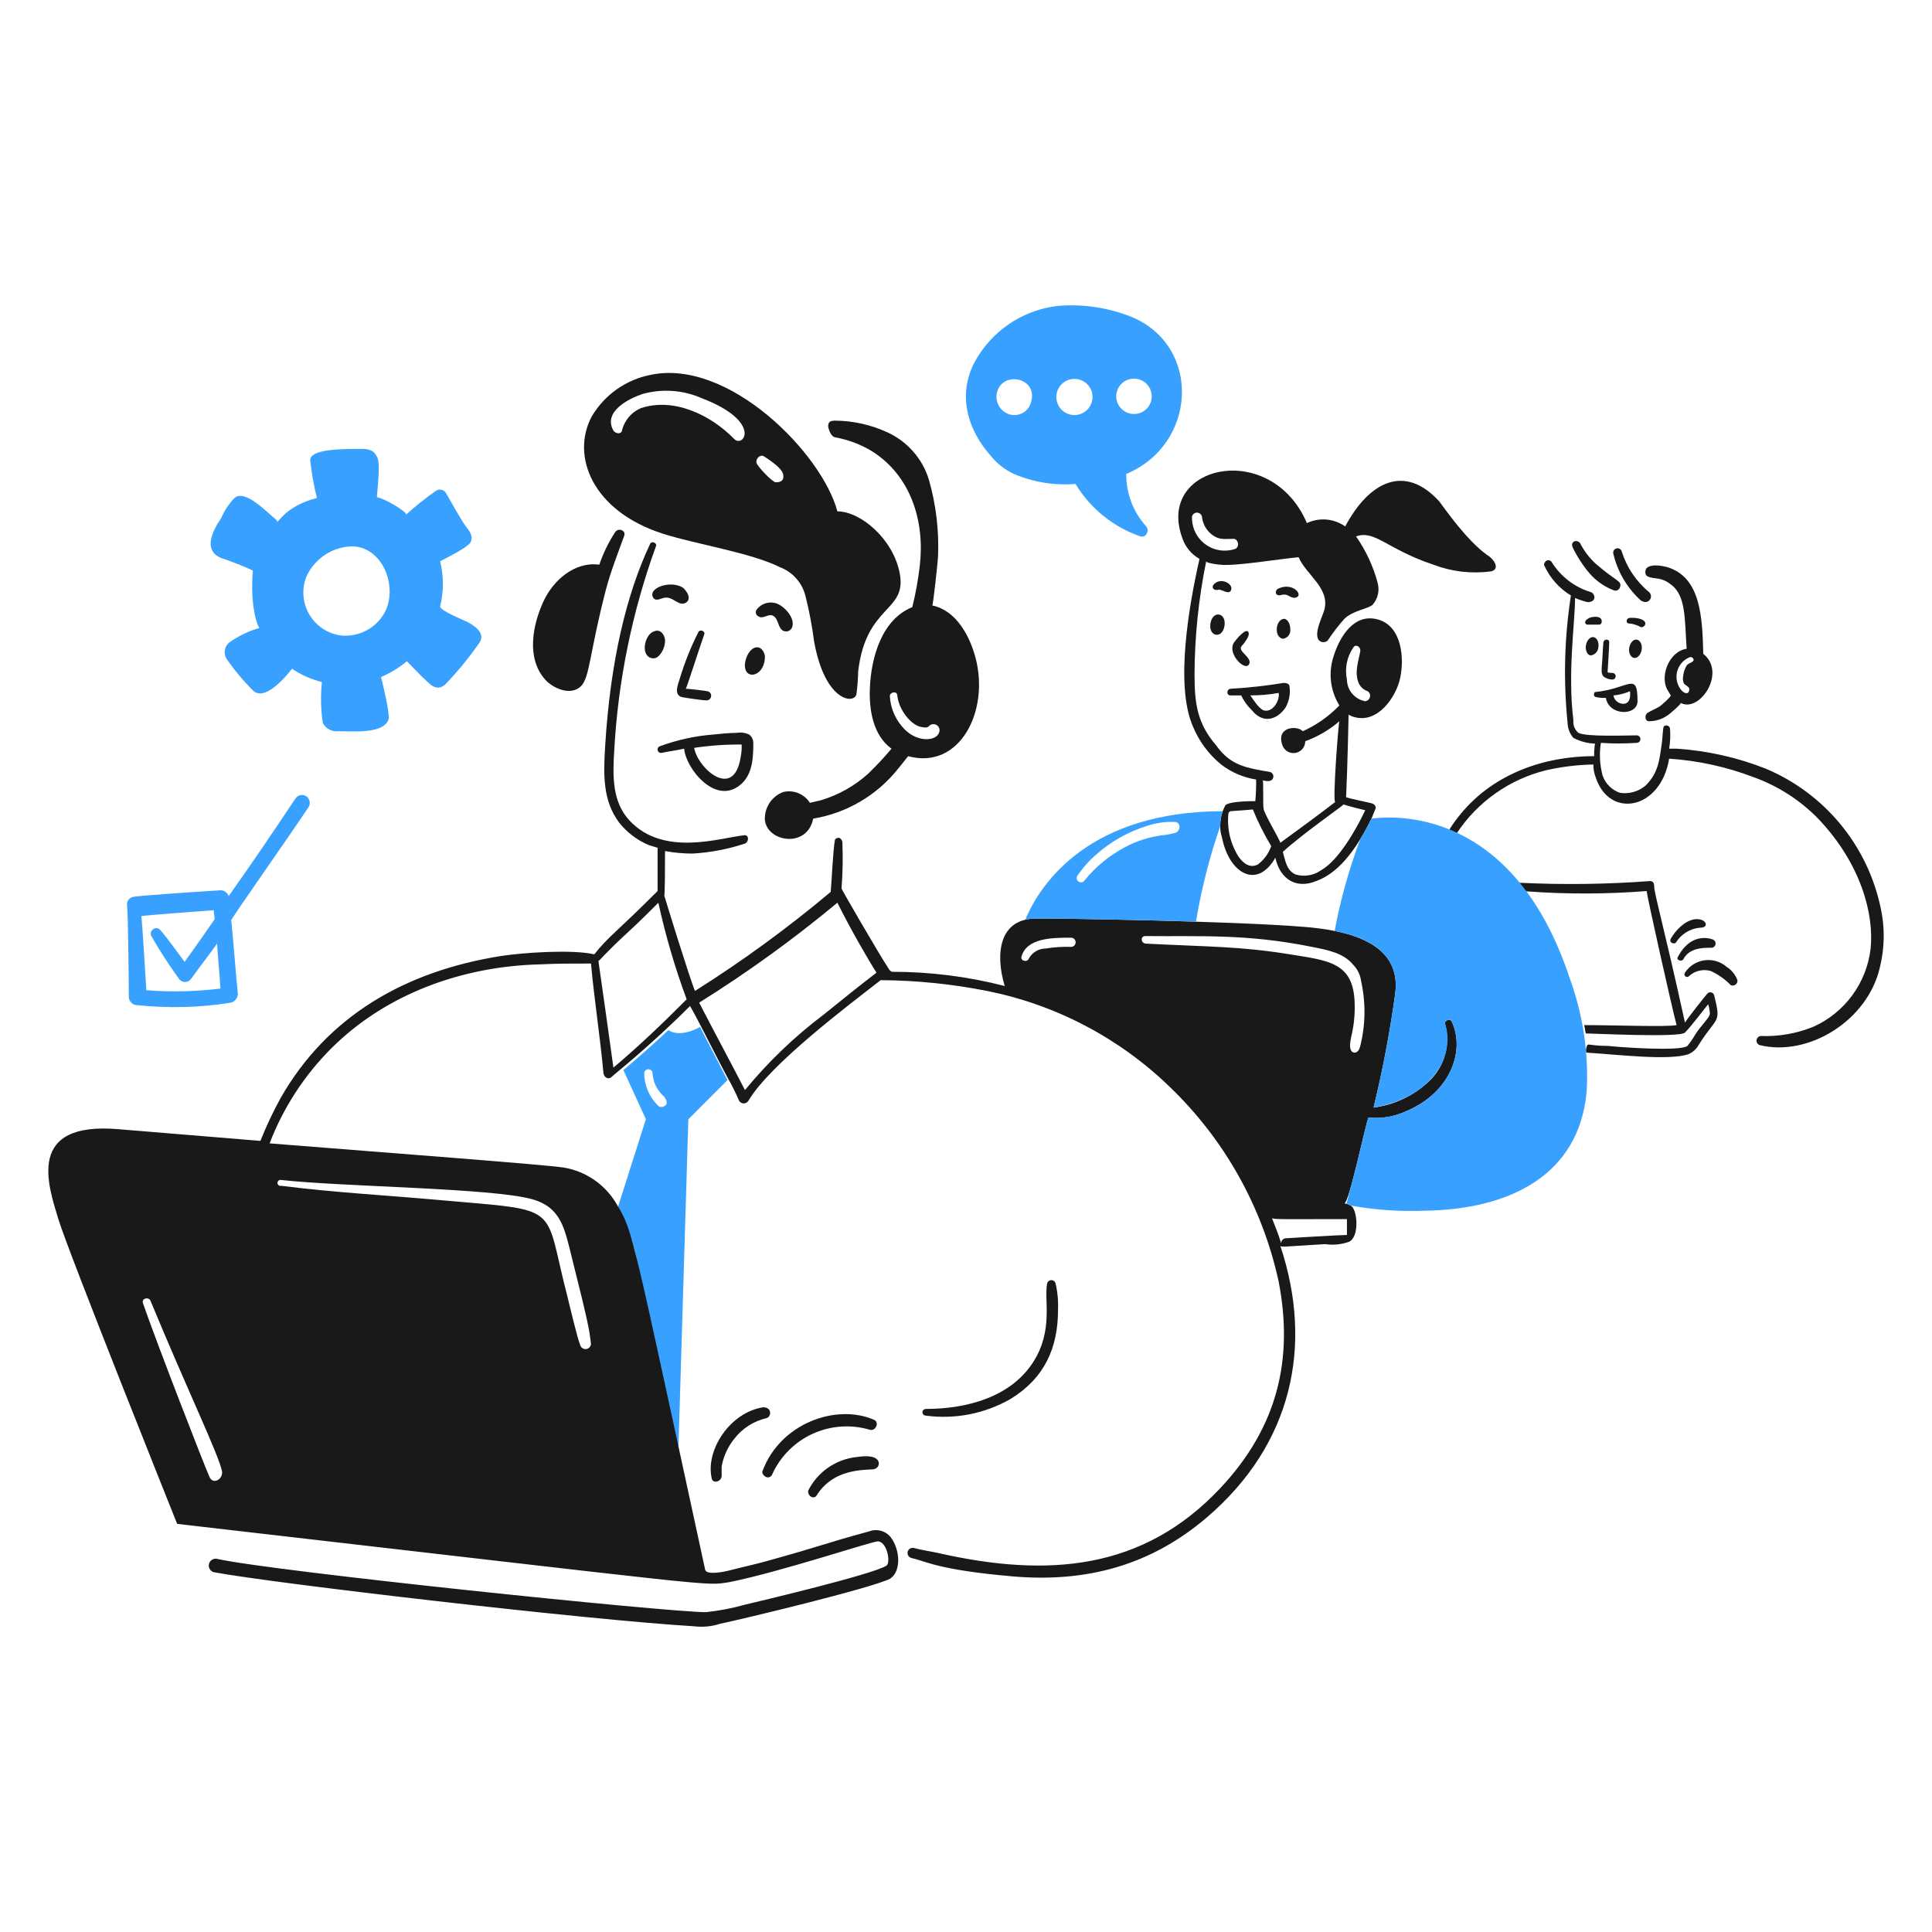 <svg width="400" height="400" viewBox="0 0 400 400" fill="none" xmlns="http://www.w3.org/2000/svg">
<path d="M134.756 136.218C135.794 136.55 136.48 135.872 136.998 135.018C137.484 134.246 137.724 133.344 137.686 132.432C137.514 131.232 136.652 130.192 135.446 130.71C133.55 131.218 132.524 135.502 134.756 136.218Z" fill="#191919"/>
<path d="M158.372 135.872C158.2 134.672 157.344 133.646 156.132 134.148C154.416 134.86 153.202 139.148 155.442 139.664C156.692 139.874 158.372 138.58 158.372 135.872Z" fill="#191919"/>
<path d="M141.48 121.738C138.952 119.968 133.902 121.75 135.28 123.806C135.796 124.496 136.658 123.978 137.348 123.806C138.728 123.46 139.416 124.322 140.624 124.84C141.83 125.446 143.872 124.13 141.48 121.738Z" fill="#191919"/>
<path d="M159.924 127.426C161.124 127.942 160.958 129.494 161.82 130.356C161.992 130.523 162.206 130.642 162.439 130.698C162.672 130.754 162.916 130.747 163.146 130.676C163.375 130.606 163.581 130.475 163.743 130.297C163.904 130.119 164.014 129.901 164.062 129.666C164.578 127.77 162.156 125.226 160.442 124.84C159.743 124.674 159.011 124.716 158.335 124.961C157.66 125.206 157.071 125.644 156.642 126.22C156.567 126.331 156.516 126.457 156.493 126.589C156.47 126.721 156.475 126.856 156.507 126.986C156.54 127.116 156.6 127.238 156.682 127.343C156.765 127.449 156.869 127.535 156.988 127.598C158 128.262 158.892 127.082 159.924 127.426Z" fill="#191919"/>
<path d="M145.788 131.39C146.134 130.702 144.926 130.19 144.588 130.874C143.049 133.918 141.777 137.09 140.788 140.354C140.426 141.554 139.408 143.802 141.132 144.32C141.994 144.492 145.442 145.008 146.304 145.008C146.54 145.003 146.765 144.911 146.937 144.75C147.109 144.589 147.216 144.371 147.237 144.137C147.258 143.902 147.192 143.668 147.052 143.479C146.912 143.29 146.707 143.159 146.476 143.112C145.762 142.97 142.534 142.596 141.994 142.596C142.342 141.906 144.754 134.322 145.788 131.39Z" fill="#191919"/>
<path d="M137 155.87C138.554 155.54 140.102 155.352 141.654 155.008C141.92 158.988 148.254 167.13 153.548 162.248C155.79 160.178 155.962 156.904 155.962 153.972C155.986 153.609 155.92 153.246 155.77 152.915C155.619 152.584 155.389 152.296 155.1 152.076C154.294 151.699 153.391 151.579 152.514 151.732C150.962 151.732 149.24 151.92 147.688 152.076C143.917 152.368 140.203 153.18 136.654 154.49C136.478 154.542 136.329 154.66 136.238 154.819C136.147 154.979 136.121 155.167 136.166 155.345C136.211 155.524 136.322 155.677 136.478 155.775C136.633 155.873 136.82 155.907 137 155.87ZM153.548 154.146C153.59 154.954 153.532 155.764 153.376 156.558C152.044 165.886 144.432 159.078 143.722 154.834C146.974 154.35 150.259 154.12 153.546 154.146H153.548Z" fill="#191919"/>
<path d="M138.376 213.272C135.443 216.03 132.34 218.789 129.068 221.548L133.722 231.718L127.86 250.162C129.895 253.683 131.296 257.534 132 261.54C133.444 268.594 137.172 285.33 140.446 300.326L142.516 231.726L150.618 223.624C148.722 220.004 146.818 216.212 144.928 212.592C143.548 213.446 140.444 214.652 138.376 213.272ZM137.86 228.788C137.68 228.96 137.458 229.082 137.216 229.143C136.974 229.203 136.72 229.199 136.48 229.132C135.522 228.254 134.752 227.189 134.219 226.003C133.686 224.818 133.4 223.536 133.378 222.236C133.378 222.007 133.469 221.788 133.631 221.626C133.792 221.465 134.012 221.374 134.24 221.374C134.469 221.374 134.688 221.465 134.85 221.626C135.012 221.788 135.102 222.007 135.102 222.236C135.165 223.16 135.41 224.063 135.824 224.892C136.238 225.72 136.813 226.459 137.514 227.064C138.032 227.752 138.2 228.442 137.86 228.788Z" fill="#38A1FF"/>
<path d="M137.342 110.532C144.06 112.67 155.488 114.434 161.476 117.428C162.812 117.936 164 118.769 164.933 119.851C165.866 120.934 166.515 122.232 166.82 123.628C167.571 126.637 168.147 129.688 168.544 132.764C170.824 145.534 177.056 145.856 177.334 143.624C177.53 142.08 177.645 140.526 177.68 138.97C179.312 125.138 187.748 126.77 186.298 118.8C184.992 111.612 178.174 105.872 173.37 105.872C170.156 93.826 150.854 74.234 134.756 77.6C132.221 78.086 129.818 79.106 127.708 80.592C125.598 82.078 123.828 83.997 122.516 86.22C118.17 94.318 122.558 105.83 137.342 110.532ZM133.032 81.572C137.089 80.437 141.414 80.742 145.272 82.434C157.96 87.296 153.916 92.852 152 90.88C147.088 85.84 139.45 82.25 132.694 84.502C131.696 84.931 130.814 85.593 130.124 86.433C129.434 87.272 128.955 88.265 128.728 89.328C128.342 89.996 127.35 89.674 127.006 89.156C124.758 85.2 130.288 82.478 133.032 81.572ZM158.2 94.5C158.442 94.674 161.982 96.806 162.166 98.3C162.3 99.396 161.852 99.852 160.614 99.852C159.91 99.852 156.834 96.556 156.648 95.888C156.376 94.892 157.488 93.986 158.2 94.5Z" fill="#191919"/>
<path d="M172.854 90.536C175.599 91.02 178.23 92.014 180.61 93.466C188.712 98.638 191.48 108.12 190.436 117.082C190.103 119.985 189.584 122.865 188.884 125.702C182.684 128.184 180.342 135.89 180.094 142.596C179.926 147.078 180.782 152.248 184.576 155.008C183.059 156.816 181.448 158.542 179.748 160.178C176.927 162.729 173.569 164.614 169.922 165.694C169.236 165.878 168.37 166.04 167.682 166.212C167.107 165.314 166.268 164.616 165.28 164.214C164.292 163.813 163.204 163.729 162.166 163.972C160.988 164.413 159.984 165.221 159.3 166.276C158.616 167.33 158.288 168.577 158.366 169.832C158.938 174.396 167.134 175.644 168.366 169.488C175.308 168.342 181.575 164.655 185.95 159.144C186.656 158.296 187.33 157.42 188.018 156.558C198.664 159.462 204.902 147.268 201.982 136.218C200.796 131.73 198.018 126.392 193.018 125.358C193.19 125.358 194.218 115.876 194.218 115.014C194.418 109.718 193.779 104.424 192.322 99.328C191.665 97.172 190.557 95.181 189.071 93.487C187.585 91.793 185.755 90.434 183.704 89.502C180.35 87.955 176.708 87.132 173.016 87.088C171.982 87.088 171.464 87.26 171.464 88.288C171.646 89.328 172.164 90.364 172.854 90.536ZM187.334 151.042C185.488 149.202 184.383 146.748 184.23 144.146C184.23 143.286 185.696 142.946 185.782 143.974C186.018 146.824 188.56 150.164 190.782 150.526C191.782 150.688 191.982 150.696 192.506 150.18C192.731 150.011 193.007 149.922 193.289 149.929C193.571 149.935 193.843 150.035 194.061 150.214C194.279 150.392 194.431 150.639 194.493 150.914C194.555 151.189 194.523 151.477 194.402 151.732C193.8 153.418 190.048 153.758 187.334 151.042Z" fill="#191919"/>
<path d="M45.8 115.532C48.029 116.275 50.215 117.138 52.35 118.118C51.694 126.002 53.53 130.118 53.73 130.012C51.436 130.658 49.276 131.708 47.352 133.114C46.884 133.548 46.59 134.138 46.526 134.773C46.463 135.408 46.633 136.044 47.006 136.562C48.598 138.84 50.386 140.975 52.35 142.94C55.108 145.698 60.452 138.458 60.452 138.458C62.348 139.722 64.444 140.655 66.652 141.216C66.355 144.029 66.413 146.867 66.826 149.664C67.128 150.254 67.604 150.736 68.19 151.044C68.776 151.353 69.443 151.473 70.1 151.388C73.316 151.388 79.31 151.988 80.444 148.974C80.788 147.594 78.892 140.174 78.892 140.174C80.826 139.353 82.627 138.249 84.236 136.898C85.614 138.278 86.994 139.83 88.546 141.208C89.58 142.242 90.786 142.932 92.166 141.726C94.748 139.046 97.11 136.164 99.232 133.106C100.598 131.2 98.39 129.624 96.82 128.796C96.138 128.438 90.944 126.38 91.13 125.522C91.882 122.465 91.882 119.27 91.13 116.212C94.062 114.662 97.164 113.11 97.51 112.076C98.026 110.524 96.826 109.658 95.958 108.276C94.758 106.374 93.41 103.944 92.338 102.076C92.227 101.891 92.076 101.732 91.896 101.611C91.716 101.491 91.512 101.411 91.298 101.378C91.084 101.345 90.866 101.36 90.658 101.42C90.45 101.481 90.258 101.587 90.096 101.73C87.99 103.217 85.976 104.829 84.064 106.558C84.58 106.212 79.926 103.282 78.03 102.938C78.616 96.188 78.594 95.214 77.686 93.974C76.81 92.774 75.1 92.94 73.886 92.94C69.06 92.94 64.06 93.284 64.234 95.352C64.519 97.966 64.979 100.558 65.612 103.11C58.534 104.88 57.338 109.06 57.338 107.764C54.924 105.696 50.646 101.248 48.538 103.11C47.385 104.317 46.457 105.722 45.8 107.256C43.91 110.014 42.014 113.98 45.8 115.532ZM72.692 113.118C79.244 113.032 82.532 121.572 79.588 126.918C78.702 128.476 77.385 129.745 75.794 130.57C74.204 131.396 72.408 131.744 70.624 131.572C69.282 131.399 67.996 130.923 66.863 130.182C65.73 129.441 64.78 128.453 64.084 127.292C63.387 126.131 62.962 124.828 62.841 123.479C62.72 122.131 62.906 120.773 63.384 119.506C64.184 117.677 65.481 116.109 67.127 114.98C68.773 113.85 70.704 113.206 72.698 113.118H72.692Z" fill="#38A1FF"/>
<path d="M26.672 206.378C26.673 206.835 26.855 207.272 27.178 207.596C27.501 207.919 27.939 208.101 28.396 208.102C34.883 208.792 41.433 208.618 47.874 207.584C48.245 207.458 48.572 207.229 48.817 206.924C49.061 206.618 49.213 206.249 49.254 205.86C48.736 200.688 48.392 195.518 47.874 190.518C47.874 190.174 59.074 174.318 63.906 167.074C64.121 166.704 64.188 166.267 64.092 165.85C63.996 165.434 63.745 165.07 63.39 164.832C63.023 164.607 62.583 164.536 62.163 164.633C61.744 164.73 61.38 164.987 61.148 165.35C56.666 172.074 52.012 178.968 47.348 185.52C47.229 185.194 47.02 184.908 46.745 184.696C46.471 184.484 46.142 184.353 45.796 184.32C42.866 184.492 29.078 185.372 27.524 185.7C27.32 185.745 27.128 185.829 26.957 185.949C26.786 186.069 26.641 186.221 26.529 186.398C26.418 186.574 26.342 186.771 26.307 186.976C26.272 187.182 26.277 187.392 26.324 187.596C26.482 188.282 26.672 203.274 26.672 206.378ZM44.254 188.45C44.254 189.14 44.428 189.65 44.428 190.346C43.738 191.38 39.6 197.242 38.228 199.146C37.538 198.284 34.262 193.63 33.056 192.422C32.865 192.255 32.62 192.164 32.366 192.164C32.113 192.164 31.867 192.255 31.676 192.422C31.462 192.572 31.309 192.794 31.246 193.047C31.183 193.301 31.213 193.569 31.332 193.802C33.066 196.836 34.965 199.774 37.02 202.602C37.158 202.819 37.349 202.999 37.575 203.123C37.801 203.247 38.055 203.312 38.313 203.312C38.571 203.312 38.825 203.247 39.051 203.123C39.277 202.999 39.468 202.819 39.606 202.602C41.33 200.188 43.226 197.774 44.95 195.36C45.122 198.464 45.468 201.56 45.64 204.67C40.551 205.302 35.411 205.417 30.298 205.014C30.126 202.428 29.436 190.706 29.264 189.672C30.292 189.484 41.842 188.622 44.254 188.45Z" fill="#38A1FF"/>
<path d="M158.718 305.842C158.842 305.876 158.971 305.885 159.099 305.868C159.226 305.852 159.349 305.811 159.461 305.747C159.572 305.683 159.67 305.598 159.748 305.496C159.827 305.394 159.884 305.278 159.918 305.154C161.621 301.461 164.596 298.505 168.3 296.827C172.004 295.149 176.189 294.861 180.088 296.016C181.288 296.37 182.154 294.47 180.948 293.948C173.028 290.524 161.44 294.764 157.85 304.636C157.684 304.98 158.2 305.67 158.718 305.842Z" fill="#191919"/>
<path d="M158.028 291.362C151.152 292.394 146.052 300.216 147.34 306.016C147.512 307.216 149.236 306.878 149.408 305.67V303.6C149.789 301.52 150.679 299.566 152 297.914C153.669 295.736 156.048 294.211 158.724 293.604C159.766 293.254 159.812 291.362 158.028 291.362Z" fill="#191919"/>
<path d="M254.736 143.974H256.976C257.522 145.14 258.282 146.193 259.218 147.078C261.288 149.664 264.148 149.312 266.112 146.56C266.906 145.209 267.21 143.626 266.974 142.078C266.974 141.562 266.284 141.388 265.774 141.388C262.178 141.981 258.553 142.381 254.914 142.588C253.874 142.6 253.874 143.974 254.736 143.974ZM261.63 147.078C260.63 146.678 259.47 144.878 258.872 143.974C260.838 143.98 262.8 143.808 264.734 143.458C265.034 144.962 263.518 147.616 261.63 147.078Z" fill="#191919"/>
<path d="M255.424 133.114C254.024 135.556 258.208 139.438 258.7 137.252C258.9 136.394 257.5 135.356 257.148 134.838C256.632 134.148 256.976 133.804 257.494 133.286C257.838 132.77 258.694 131.736 258.528 131.046C258.164 129.6 255.816 132.528 255.424 133.114Z" fill="#191919"/>
<path d="M254.736 122.426C255.708 121.128 253.136 119.57 251.632 120.702C250.598 121.392 251.116 122.426 252.322 122.082C253.114 122.082 254.17 123 254.736 122.426Z" fill="#191919"/>
<path d="M268.526 123.634C269.762 123.014 267.488 120.446 264.562 121.91C264.389 122.012 264.259 122.172 264.195 122.362C264.131 122.553 264.139 122.759 264.216 122.944C264.734 123.634 265.416 122.944 266.112 123.116C266.768 123.116 267.536 124.128 268.526 123.634Z" fill="#191919"/>
<path d="M120.276 142.078C122.11 140.316 122.11 134.856 125.448 122.078C126.448 118.278 127.938 114.522 129.248 110.878C129.614 109.852 128.048 109.156 127.352 110.19C125.987 112.287 124.886 114.544 124.076 116.912C119.076 116.222 114.6 120.018 112.526 124.498C110.292 129.326 108.888 136.236 112.872 140.698C114.4 142.43 118.076 144.2 120.276 142.078Z" fill="#191919"/>
<path d="M329.032 118.634C330.421 120.26 332.201 121.506 334.204 122.254C334.328 122.288 334.458 122.297 334.586 122.281C334.713 122.265 334.837 122.223 334.948 122.159C335.06 122.095 335.158 122.009 335.236 121.907C335.314 121.805 335.371 121.688 335.404 121.564C335.854 120.214 334.638 120.442 330.404 116.738C329.059 115.513 327.949 114.052 327.128 112.428C326.989 112.253 326.798 112.126 326.583 112.064C326.368 112.002 326.139 112.009 325.928 112.084C325.41 112.428 325.41 112.774 325.582 113.284C326.506 115.203 327.665 117.001 329.032 118.634Z" fill="#191919"/>
<path d="M339.72 124.322C341.27 125.356 342.46 123.616 341.444 122.6C338.763 120.4 336.786 117.463 335.756 114.152C335.688 113.923 335.531 113.731 335.321 113.618C335.11 113.505 334.864 113.48 334.635 113.549C334.407 113.618 334.215 113.774 334.102 113.984C333.988 114.195 333.964 114.441 334.032 114.67C334.902 118.391 336.887 121.758 339.72 124.322Z" fill="#191919"/>
<path d="M341.1 119.324C342.452 120 343.718 119.348 345.754 120.876C349.108 123.112 348.772 128.1 349.202 134.322C345.488 134.852 343.448 140.3 345.402 143.112C345.54 143.312 345.802 143.824 345.918 143.974C345.918 144.338 343.888 146.082 343.678 146.216C342.828 146.754 341.954 147.078 341.092 147.594C340.402 148.112 340.574 149.49 341.608 149.318C342.907 149.289 344.168 148.871 345.228 148.118C345.574 147.946 348.16 145.704 347.986 145.532C351.842 147.634 357.542 139.282 352.642 135.362C352.462 127.666 352.078 119.522 345.228 117.434C344.99 117.36 342.1 116.548 340.92 117.606C340.698 117.8 340.36 118.954 341.1 119.324ZM348 142.768C347.587 142.229 347.305 141.602 347.177 140.936C347.05 140.27 347.079 139.583 347.263 138.93C347.448 138.277 347.782 137.676 348.239 137.175C348.696 136.674 349.264 136.287 349.898 136.044C350.034 136.02 350.175 136.041 350.299 136.103C350.422 136.166 350.523 136.266 350.586 136.39C350.936 137.008 349.724 137.252 349.386 137.59C348.636 138.34 347.964 141.124 348.868 141.728C349.214 142.072 349.904 142.244 349.73 142.928C349.546 143.974 348.512 143.458 348 142.768Z" fill="#191919"/>
<path d="M205.088 94.328C206.383 95.951 208.035 97.251 209.916 98.128C213.938 99.84 218.316 100.55 222.672 100.198C225.748 105.278 230.505 109.12 236.118 111.058C237.318 111.402 238.014 109.858 237.318 108.988C234.613 106.023 233.135 102.141 233.182 98.128C247.804 91.996 248.794 71.928 234.56 65.728C229.705 63.737 224.451 62.911 219.218 63.316C215.875 63.665 212.653 64.76 209.789 66.52C206.925 68.281 204.492 70.661 202.67 73.486C198.074 80.426 199.7 88.218 205.088 94.328ZM224.396 78.986C225.059 79.387 225.581 79.984 225.89 80.694C226.198 81.404 226.279 82.192 226.12 82.95C225.959 83.73 225.554 84.438 224.963 84.972C224.372 85.506 223.626 85.838 222.834 85.92C222.042 86.002 221.244 85.83 220.557 85.428C219.869 85.026 219.327 84.416 219.009 83.686C218.692 82.956 218.615 82.143 218.79 81.366C218.965 80.589 219.383 79.888 219.983 79.365C220.583 78.841 221.334 78.522 222.128 78.454C222.921 78.386 223.716 78.572 224.396 78.986ZM231.118 82.434C231.058 81.836 231.145 81.232 231.372 80.675C231.6 80.118 231.96 79.626 232.422 79.241C232.884 78.856 233.433 78.59 234.022 78.466C234.61 78.343 235.22 78.366 235.798 78.533C236.375 78.7 236.903 79.007 237.335 79.425C237.767 79.844 238.089 80.362 238.274 80.934C238.459 81.506 238.5 82.115 238.395 82.707C238.29 83.299 238.041 83.857 237.67 84.33C237.215 84.901 236.6 85.324 235.904 85.545C235.208 85.766 234.462 85.776 233.76 85.573C233.059 85.37 232.433 84.963 231.963 84.405C231.493 83.846 231.199 83.16 231.118 82.434ZM213.536 82.95C213.446 83.507 213.224 84.035 212.89 84.49C212.555 84.945 212.117 85.314 211.612 85.567C211.107 85.819 210.549 85.948 209.985 85.943C209.42 85.938 208.865 85.798 208.364 85.536C207.578 85.124 206.959 84.453 206.613 83.635C206.267 82.817 206.216 81.905 206.468 81.054C207.8 76.732 214.722 78.292 213.536 82.95Z" fill="#38A1FF"/>
<path d="M291.28 230C300.336 226.144 303.378 217.528 300.59 211.554C300.244 210.694 298.866 211.382 299.21 212.072C299.773 214.18 299.749 216.403 299.142 218.499C298.534 220.595 297.365 222.485 295.762 223.966C292.621 226.891 288.643 228.76 284.386 229.31C286.281 221.519 287.777 213.637 288.868 205.694C290.268 194.836 278.352 192.58 270.068 191.904C255.068 190.676 217.838 190.094 214.216 190.18C207.006 190.35 205.952 197.282 208.016 204.142C200.404 202.184 192.576 201.195 184.716 201.2C184.552 201.2 184.204 200.908 184.058 200.682C181.778 197.178 174.232 184.14 174.232 183.962C174.476 180.75 174.534 177.526 174.404 174.308C174.371 174.118 174.291 173.939 174.17 173.788C174.049 173.637 173.893 173.52 173.714 173.446C173.37 173.446 172.854 173.618 172.854 173.964C172.454 176.146 172.17 182.872 171.992 184.652C163.104 192.121 153.715 198.975 143.892 205.164C142.82 202.664 137.692 186.036 137.514 185.34C137.514 185.22 137.686 186.838 137.686 176.204C139.563 176.548 141.468 176.721 143.376 176.722C147.071 176.508 150.722 175.812 154.236 174.652C155.098 174.308 155.098 172.756 154.064 172.93C148.962 173.496 137.504 177.4 130.446 169.998C126.7 166.07 126.846 160.726 127.172 155.346C127.968 140.924 130.875 126.696 135.8 113.118C136.146 112.428 134.922 111.904 134.6 112.6C129.71 122.98 126.36 136.87 125.292 154.49C124.944 160.198 124.726 165.748 128.222 170.35C129.856 172.407 131.991 174.009 134.422 175.004C134.938 175.176 135.622 175.348 136.146 175.52V184.484C127.576 193.054 125.904 193.946 123.044 197.586C118.48 196.512 108.044 197.25 103.738 197.93C83.904 201.062 67.738 210.382 58.056 227.408C56.497 230.253 55.115 233.192 53.918 236.208C41.678 235.174 30.646 234.322 24.612 233.794C5.302 232.104 9.96 245.344 12.028 252.24C14.096 259.136 36.68 315.504 36.68 315.504C152.252 328.81 145.546 328.346 150.97 327.572C161.57 325.45 180.37 319.172 181.694 319.128C183.626 319.06 184.46 323.484 183.55 324.128C181.01 325.91 156.656 331.656 154.246 332.23C151.595 332.978 148.884 333.496 146.144 333.78C138.118 333.78 56.458 325.336 44.954 322.748C44.592 322.667 44.214 322.731 43.898 322.926C43.583 323.121 43.356 323.431 43.266 323.791C43.176 324.15 43.23 324.531 43.417 324.851C43.603 325.172 43.907 325.406 44.264 325.506C56.79 327.848 122.1 335.44 143.73 336.706C145.528 336.925 147.352 336.748 149.074 336.188C153.696 335.23 180.336 328.832 184.24 326.88C186.628 325.388 186.394 320.904 184.412 318.26C183.887 317.613 183.171 317.148 182.366 316.932C181.561 316.717 180.708 316.761 179.93 317.06C169.996 319.77 171.464 319.672 158.556 323.26C155.978 323.978 153.518 324.478 150.97 325.156C150.236 325.356 146.262 326.22 145.996 324.998C131.134 256.588 131.144 254.998 127.87 249.652C126.729 247.566 125.127 245.768 123.186 244.394C121.245 243.02 119.017 242.106 116.67 241.722C112.716 241.122 81.848 238.792 55.818 236.722C58.646 229.35 62.992 222.655 68.574 217.072C79.834 205.812 95.666 200.046 111.842 199.66C114.098 199.606 113.28 199.488 122.358 199.488C123.048 207.074 124.254 214.658 124.944 222.242C125.116 223.104 125.978 223.622 126.668 222.932C127.324 222.276 134.278 216.874 142.868 208.28C144.956 211.934 148.106 218.436 150.626 223.104C151.523 224.665 152.329 226.277 153.038 227.932C153.14 228.09 153.281 228.221 153.446 228.311C153.612 228.401 153.798 228.449 153.986 228.449C154.175 228.449 154.36 228.401 154.526 228.311C154.692 228.221 154.832 228.09 154.934 227.932C159.334 220.398 175.774 208.046 182.334 202.932C189.744 202.977 197.132 203.727 204.4 205.172C218.625 208.022 231.73 214.903 242.152 224.996C253.524 235.897 261.386 249.941 264.734 265.334C267.842 281.442 264.494 295.494 252.666 308.086C236.652 325.136 216.956 326.686 194.228 321.532C192.678 321.18 190.964 320.974 189.228 320.498C189.092 320.462 188.95 320.454 188.81 320.474C188.671 320.493 188.536 320.54 188.415 320.612C188.294 320.684 188.188 320.779 188.104 320.892C188.02 321.005 187.959 321.133 187.925 321.27C187.89 321.407 187.883 321.549 187.905 321.688C187.926 321.828 187.974 321.961 188.047 322.082C188.12 322.202 188.216 322.307 188.33 322.39C188.444 322.473 188.573 322.533 188.71 322.566C191.854 323.274 194.122 325.008 209.568 326.366C224.91 327.708 238.258 324.106 249.906 314.128C267.534 299.026 271.964 278.592 265.076 257.928C265.386 258.24 265.214 258.128 274.384 257.584C276.068 257.837 277.788 257.659 279.384 257.066C281.276 256.024 281.108 251.55 280.074 249.998C279.576 249.252 278.118 249.136 278.35 249.136C279.384 248.964 283.004 231.382 283.35 231.382C286.07 231.655 288.813 231.177 291.28 230ZM43.4 305.842C42.47 303.87 32.33 277.756 29.6 269.814C29.246 268.784 30.8 268.44 31.152 269.298C39.132 288.564 45.192 300.976 45.976 304.636C46.152 306.36 44.118 307.378 43.4 305.842ZM58.226 244.302C71.04 245.726 101.724 245.95 110.114 248.266C116.208 249.95 116.898 254.398 118.388 260.334C121.856 274.156 122.03 275.358 122.352 278.262C122.332 278.533 122.216 278.788 122.024 278.981C121.832 279.173 121.577 279.291 121.306 279.312C121.035 279.332 120.765 279.255 120.546 279.094C120.327 278.933 120.173 278.699 120.112 278.434C119.562 277.198 117.566 268.812 117.526 268.608C112.35 248.936 116.944 250.782 90.806 248.44C79.956 247.466 69.086 246.888 58.226 245.508C58.135 245.532 58.039 245.534 57.946 245.515C57.853 245.497 57.766 245.457 57.691 245.399C57.616 245.342 57.555 245.267 57.513 245.183C57.471 245.098 57.448 245.005 57.448 244.91C57.447 244.815 57.468 244.722 57.509 244.636C57.55 244.551 57.61 244.476 57.684 244.418C57.759 244.359 57.845 244.318 57.938 244.298C58.03 244.278 58.126 244.279 58.218 244.302H58.226ZM123.896 198.964C124.096 198.964 125.162 197.46 130.274 192.764C132.34 190.864 134.412 188.798 136.308 186.902C137.789 193.698 139.747 200.381 142.168 206.902C137.342 211.73 132.342 216.556 127 221.038C125.964 213.446 124.93 206.2 123.896 198.964ZM170.612 210C164.552 214.562 159.055 219.827 154.236 225.686C151.132 219.652 147.858 213.62 144.754 207.586C154.751 201.347 164.312 194.435 173.37 186.898C176.258 192.674 179.782 198.75 181.472 201.378C177.852 204.136 174.24 207.078 170.612 210ZM237.152 193.8C248.526 193.928 258.006 193.29 271.628 196.04C274.744 196.67 278.18 197.24 280.248 199.84C281.101 200.739 281.644 201.887 281.8 203.116C282.789 207.55 282.73 212.154 281.628 216.562C281.458 217.252 281.11 217.942 280.428 217.942C278.876 217.768 279.734 214.838 279.912 213.976C280.41 211.655 280.584 209.276 280.428 206.908C279.928 199.216 274.766 198.834 267.154 197.6C256.566 195.882 250.224 196.046 237.154 195.358C236.118 195.172 236.118 193.782 237.152 193.8ZM221.81 194.144C222.051 194.16 222.277 194.266 222.442 194.442C222.607 194.618 222.699 194.851 222.699 195.092C222.699 195.333 222.607 195.565 222.442 195.741C222.277 195.918 222.051 196.024 221.81 196.04C220.022 195.983 218.232 196.099 216.466 196.386C215.759 196.39 215.066 196.585 214.459 196.948C213.853 197.312 213.355 197.832 213.018 198.454C212.684 199.32 211.294 198.97 211.468 198.11C212.55 194.13 217.952 194.138 221.81 194.138V194.144ZM266.286 256.374C266.149 256.369 266.012 256.392 265.884 256.442C265.756 256.493 265.64 256.569 265.542 256.666C265.445 256.763 265.369 256.88 265.319 257.008C265.268 257.135 265.245 257.272 265.25 257.41C264.734 255.686 264.05 253.962 263.354 252.238C264.522 252.472 264.374 252.41 278.87 252.41V255.686C277.548 255.68 267.6 256.29 266.286 256.368V256.374Z" fill="#191919"/>
<path d="M252.666 170.176C252.547 171.28 252.665 172.397 253.012 173.452C254.49 180.84 260.25 184.228 264.044 177.59C265.08 182.248 268.564 184.052 272.49 182.416C277.834 180.52 281.454 174.486 283.868 169.66C284.212 168.97 284.386 168.282 284.73 167.592C284.986 167.074 284.694 166.644 284.212 166.392C283.874 166.21 278.524 165.192 278.696 165.014C278.982 159.014 279.214 148.148 279.214 147.948C279.58 148.19 279.987 148.365 280.414 148.464C285.24 149.844 289.05 144.332 289.896 140.362C290.776 136.23 290.224 129.73 285.414 128.296C280.398 126.8 277.39 131.766 276.104 135.88C275.547 137.56 275.366 139.341 275.573 141.099C275.78 142.857 276.371 144.548 277.304 146.052C275.141 148.302 272.566 150.116 269.718 151.396C268.684 150.196 264.35 150.368 265.408 153.98C265.533 154.572 265.872 155.096 266.361 155.452C266.85 155.808 267.454 155.969 268.056 155.905C268.657 155.841 269.213 155.555 269.616 155.104C270.019 154.653 270.24 154.068 270.236 153.464C272.824 152.524 275.219 151.122 277.304 149.326C277.118 149.512 275.858 166.048 276.442 166.048C272.642 168.978 268.856 171.736 265.064 174.494C265.236 174.322 261.616 168.294 261.616 167.426C261.444 166.91 261.616 161.566 261.444 161.566C262.134 161.738 263.168 161.91 263.512 161.22C263.583 161.098 263.626 160.962 263.637 160.822C263.649 160.681 263.629 160.54 263.58 160.409C263.531 160.277 263.453 160.158 263.352 160.06C263.251 159.962 263.13 159.887 262.996 159.842C258.142 158.986 254.84 158.596 251.796 154.326C247.91 149.792 247.314 145.776 247.314 139.674C247.343 131.798 248.152 123.944 249.728 116.228C249.728 116.574 252.314 116.918 252.658 116.918C255.762 117.264 264.898 115.718 268.858 115.366C270.41 118.986 275.37 121.734 274.202 126.228C273.846 127.604 271.642 131.702 273.34 132.778C273.583 132.921 273.865 132.981 274.145 132.95C274.425 132.919 274.687 132.798 274.892 132.606C275.934 131.031 277.086 129.534 278.34 128.124C280.064 126.4 283.34 126.054 284.202 125.192C284.728 124.586 285.097 123.861 285.277 123.079C285.457 122.298 285.443 121.484 285.236 120.71C284.323 117.253 282.805 113.986 280.754 111.058C284.654 109.64 287.154 113.71 296.786 116.918C300.574 118.361 304.663 118.835 308.68 118.298C310.568 117.912 309.542 115.884 307.818 114.85C303.592 111.776 299.218 105.438 297.992 103.818C290.826 95.936 283.448 99.734 278.512 108.988C277.37 108.18 276.034 107.691 274.641 107.57C273.247 107.449 271.846 107.701 270.582 108.3C263.154 90.966 239.382 96.192 244.726 111.23C245.317 113.131 246.612 114.734 248.346 115.712C246.26 124.884 243.206 141.746 246.966 150.36C248.229 153.45 250.244 156.176 252.828 158.29C254.945 159.911 257.434 160.978 260.068 161.394C260.091 162.89 260.033 164.386 259.896 165.876C260.42 165.876 254.912 165.758 253.746 166.664C253.14 167.744 252.772 168.941 252.666 170.176ZM248.866 107.084C248.952 107.794 249.179 108.481 249.534 109.103C249.89 109.724 250.366 110.269 250.934 110.704C252.454 111.844 253.442 111.566 255.244 111.566C256.278 111.394 256.796 113.118 255.762 113.636C254.717 113.994 253.6 114.091 252.508 113.919C251.417 113.747 250.384 113.31 249.5 112.647C248.616 111.984 247.908 111.114 247.437 110.115C246.966 109.115 246.747 108.015 246.798 106.912C246.864 106.674 247.011 106.466 247.213 106.325C247.416 106.183 247.662 106.117 247.908 106.137C248.154 106.158 248.385 106.264 248.562 106.436C248.738 106.609 248.849 106.838 248.874 107.084H248.866ZM278.866 140.7C278.622 139.544 278.619 138.351 278.856 137.194C279.094 136.037 279.567 134.942 280.246 133.976C280.764 133.286 281.778 133.976 281.626 134.838C281.226 137.07 280.404 139.154 281.28 141.388C281.456 141.793 281.715 142.157 282.042 142.454C282.369 142.752 282.756 142.976 283.176 143.112C283.367 143.243 283.513 143.43 283.595 143.647C283.676 143.864 283.69 144.1 283.634 144.325C283.578 144.55 283.455 144.752 283.281 144.905C283.107 145.058 282.891 145.155 282.66 145.182C281.606 144.991 280.651 144.439 279.96 143.622C279.268 142.804 278.882 141.771 278.868 140.7H278.866ZM278.178 166.556C278.412 166.626 279.126 166.902 282.66 167.756C280.892 171.512 277.156 178.156 273.522 180.168C272.759 180.715 271.88 181.078 270.953 181.228C270.026 181.377 269.077 181.309 268.18 181.03C266.3 180.132 266.11 178.098 265.594 176.374C269.7 172.62 277.536 167.2 278.18 166.556H278.178ZM254.318 168.492C254.329 168.342 254.396 168.202 254.505 168.1C254.613 167.997 254.757 167.938 254.906 167.936C255.306 167.936 259.184 167.616 259.388 167.592C260.458 170.214 261.729 172.749 263.188 175.176C262.669 176.689 261.708 178.013 260.43 178.976C258.86 179.804 257.47 178.826 256.466 177.424C254.766 174.773 254.009 171.626 254.32 168.492H254.318Z" fill="#191919"/>
<path d="M250.6 129.15C250.214 131.852 253.12 132.376 253.53 129.494C253.914 126.8 251.01 126.268 250.6 129.15Z" fill="#191919"/>
<path d="M265.94 128.116C264.108 128.116 263.646 131.862 265.596 132.252C266.05 132.199 266.466 131.972 266.755 131.618C267.044 131.264 267.185 130.812 267.146 130.356C267.146 129.15 266.63 128.288 265.94 128.116Z" fill="#191919"/>
<path d="M329.378 135.7C329.794 135.633 330.176 135.426 330.458 135.112C330.74 134.798 330.906 134.397 330.928 133.976C331.102 132.942 330.6 131.994 329.894 131.908C329.188 131.822 328.516 132.598 328.344 133.632C328.172 134.666 328.688 135.7 329.378 135.7Z" fill="#191919"/>
<path d="M339.892 134.494C340.066 133.46 339.564 132.512 338.858 132.424C338.152 132.336 337.48 133.114 337.308 134.148C337.136 135.182 337.636 136.13 338.342 136.218C339.048 136.306 339.72 135.528 339.892 134.494Z" fill="#191919"/>
<path d="M333.17 132.942C333.17 132.252 332.136 132.252 331.97 132.942C331.796 134.666 331.796 136.39 331.624 138.114C331.624 138.804 331.452 139.664 332.142 140.182C332.658 140.51 333.254 140.689 333.866 140.7C334.039 140.687 334.202 140.609 334.321 140.481C334.439 140.353 334.505 140.185 334.505 140.01C334.505 139.836 334.439 139.668 334.321 139.54C334.202 139.412 334.039 139.334 333.866 139.32C333.52 139.32 333.004 139.32 332.832 139.148C332.826 138.8 333.17 134.322 333.17 132.942Z" fill="#191919"/>
<path d="M329.032 127.942C327.706 128.606 328.202 129.322 328.688 129.322H330.928C331.022 129.338 331.119 129.33 331.21 129.301C331.301 129.272 331.383 129.222 331.451 129.154C331.518 129.087 331.569 129.004 331.598 128.913C331.627 128.823 331.634 128.726 331.618 128.632C331.618 127.36 329.6 127.664 329.032 127.942Z" fill="#191919"/>
<path d="M340.582 128.8C340.066 127.938 338.182 127.852 337.306 127.938C337.147 127.965 337.006 128.052 336.909 128.18C336.813 128.308 336.77 128.469 336.79 128.628C336.79 129.146 337.31 129.082 337.824 129.146C338.485 129.285 339.124 129.518 339.72 129.836C340.124 130 340.89 129.42 340.582 128.8Z" fill="#191919"/>
<path d="M330.412 144.32C331.092 144.462 331.786 144.52 332.48 144.492C333.11 148.274 339.03 148.246 339.03 145.182C339.03 138.87 337.318 142.582 330.24 143.286C330.066 143.286 329.722 144.146 330.412 144.32ZM337.48 143.12C337.48 143.294 337.824 145.534 336.28 145.706C335.758 145.754 335.237 145.603 334.821 145.284C334.406 144.964 334.127 144.499 334.04 143.982C335.226 143.876 336.387 143.582 337.48 143.112V143.12Z" fill="#191919"/>
<path d="M349.718 202.068C350.315 201.529 351.041 201.151 351.825 200.97C352.609 200.789 353.426 200.811 354.2 201.034C355.747 201.749 357.15 202.742 358.338 203.964C358.498 204.035 358.675 204.063 358.849 204.043C359.024 204.023 359.19 203.957 359.331 203.852C359.471 203.746 359.581 203.605 359.649 203.443C359.716 203.281 359.74 203.104 359.716 202.93C359.288 201.792 358.502 200.824 357.476 200.172C356.853 199.632 356.122 199.232 355.331 198.998C354.541 198.765 353.71 198.702 352.894 198.816C352.077 198.93 351.295 199.216 350.598 199.657C349.902 200.098 349.308 200.683 348.856 201.372C348.766 201.486 348.724 201.632 348.741 201.777C348.757 201.921 348.83 202.054 348.943 202.145C349.057 202.237 349.201 202.28 349.346 202.266C349.491 202.251 349.625 202.18 349.718 202.068Z" fill="#191919"/>
<path d="M348.512 198.62C349.946 195.754 353.922 196.322 354.546 196.206C354.733 196.153 354.898 196.04 355.016 195.884C355.134 195.729 355.197 195.539 355.197 195.344C355.197 195.149 355.134 194.959 355.016 194.804C354.898 194.648 354.733 194.535 354.546 194.482C352.27 193.724 349.27 194.346 347.306 198.282C347.132 198.8 348.168 199.138 348.512 198.62Z" fill="#191919"/>
<path d="M351.96 192.07C353.534 192.07 353.424 190.992 352.476 190.518C349.892 189.484 347.132 192.242 345.926 194.318C345.466 195.238 346.628 195.518 346.96 195.18C347.49 194.306 348.22 193.569 349.088 193.028C349.957 192.488 350.941 192.16 351.96 192.07Z" fill="#191919"/>
<path d="M169.06 309.636C172.934 303.368 180.486 304.546 181.128 304.118C181.336 304.054 181.521 303.933 181.664 303.769C181.807 303.605 181.901 303.405 181.937 303.19C181.972 302.976 181.948 302.756 181.866 302.554C181.784 302.353 181.647 302.179 181.472 302.05C180.416 301.216 178.37 301.534 176.99 301.706C174.942 301.985 172.993 302.758 171.31 303.959C169.628 305.16 168.264 306.753 167.336 308.6C167.164 309.8 168.532 310.49 169.06 309.636Z" fill="#191919"/>
<path d="M213.88 282.054C209.28 289.178 200.328 291.708 191.642 291.708C191.466 291.717 191.3 291.794 191.178 291.922C191.057 292.05 190.989 292.22 190.989 292.397C190.989 292.573 191.057 292.743 191.178 292.871C191.3 292.999 191.466 293.076 191.642 293.086C197.723 293.906 203.905 292.694 209.226 289.638C216.306 285.286 219.052 279.016 219.052 271.194C219.137 269.34 218.963 267.483 218.534 265.678C218.48 265.491 218.366 265.327 218.211 265.211C218.055 265.094 217.866 265.031 217.672 265.031C217.478 265.031 217.289 265.094 217.133 265.211C216.978 265.327 216.865 265.491 216.81 265.678C216.094 269.07 218.182 275.4 213.88 282.054Z" fill="#191919"/>
<path d="M253.158 167.95C225.772 167.982 215.466 182.662 212.268 190.436C212.909 190.278 213.565 190.19 214.226 190.174C216.532 190.118 232.468 190.336 247.614 190.816C248.731 184.067 250.421 177.425 252.664 170.962C252.618 169.935 252.787 168.909 253.158 167.95ZM243.358 172.418C242.455 172.673 241.532 172.846 240.6 172.936C237.948 173.281 235.379 174.098 233.016 175.348C229.762 177.051 226.888 179.397 224.568 182.244C224.45 182.443 224.259 182.588 224.036 182.649C223.813 182.709 223.575 182.68 223.372 182.568C223.17 182.456 223.02 182.269 222.953 182.048C222.887 181.826 222.909 181.587 223.016 181.382C224.139 179.723 225.472 178.217 226.982 176.9C229.982 174.246 233.505 172.249 237.324 171.038C239.263 170.374 241.31 170.081 243.358 170.176C244.562 170.364 244.4 172.074 243.358 172.418Z" fill="#38A1FF"/>
<path d="M325.068 202.758C312.668 164.856 285.378 169.358 283.942 169.484C283.528 170.382 282.59 172.152 281.644 173.706C279.311 179.881 277.53 186.251 276.32 192.74C283.234 194.124 289.934 197.392 288.868 205.688C287.778 213.632 286.282 221.514 284.386 229.304C296.636 227.262 301.324 218.406 299.21 212.066C298.866 211.376 300.244 210.686 300.59 211.548C303.378 217.522 300.336 226.148 291.28 229.994C288.813 231.171 286.07 231.648 283.35 231.374C283.09 231.374 280.962 241.402 279.49 246.374C279.166 247.728 278.92 248.708 278.77 249.224C279.088 249.302 279.391 249.43 279.668 249.604C284.635 250.5 289.685 250.857 294.728 250.67C312.39 250.47 327 243.442 328.516 225.846C328.915 217.998 327.743 210.148 325.068 202.758Z" fill="#38A1FF"/>
<path d="M389.366 187.932C388.024 181.568 385.159 175.624 381.016 170.61C376.873 165.596 371.575 161.661 365.578 159.144C359.682 156.813 353.458 155.417 347.132 155.008H345.582C345.811 153.641 345.868 152.251 345.754 150.87C345.754 150.18 344.554 149.836 344.374 150.698C344.202 151.898 344.19 153.098 344.03 154.146C343.584 157.032 343.458 159.888 340.754 162.592C340.029 163.223 339.176 163.689 338.253 163.957C337.33 164.225 336.36 164.289 335.41 164.144C334.567 163.864 333.8 163.391 333.172 162.762C332.543 162.134 332.07 161.368 331.79 160.524C331.209 158.331 331.092 156.041 331.446 153.8C333.914 153.972 336.39 153.972 338.858 153.8C339.064 153.8 339.261 153.719 339.407 153.573C339.552 153.427 339.634 153.23 339.634 153.024C339.634 152.818 339.552 152.621 339.407 152.476C339.261 152.33 339.064 152.248 338.858 152.248C336.79 152.248 328.516 152.594 326.792 151.732C326.421 151.419 326.132 151.019 325.952 150.569C325.771 150.118 325.705 149.629 325.758 149.146C324.522 139.262 326.102 128.85 326.102 123.806C326.936 124.171 327.802 124.459 328.688 124.668C330.622 124.668 330.3 122.914 329.378 122.598C326.015 121.583 323.135 119.379 321.276 116.398C321.175 116.225 321.014 116.095 320.824 116.031C320.634 115.967 320.427 115.975 320.242 116.052C319.896 116.224 319.558 116.738 319.724 117.086C320.901 119.658 322.822 121.818 325.24 123.286C323.892 132.013 323.661 140.877 324.55 149.662C324.574 150.805 324.998 151.903 325.75 152.764C327.133 153.501 328.666 153.911 330.232 153.964C330.087 154.818 330.029 155.685 330.058 156.55C319.784 156.55 309.324 160.15 302.478 168.446C301.607 169.487 300.809 170.587 300.088 171.736C300.608 171.948 301.133 172.18 301.664 172.43C305.967 165.97 312.53 161.352 320.064 159.482C323.289 158.747 326.582 158.345 329.89 158.282C329.879 159.227 330.055 160.164 330.408 161.04C333.24 169.534 343.808 167.722 345.578 157.076C351.538 157.47 357.406 158.75 362.988 160.876C368.147 162.716 372.809 165.728 376.606 169.676C385.224 178.832 388.024 189.11 387.294 196.396C386.888 199.897 385.577 203.231 383.492 206.071C381.406 208.911 378.618 211.16 375.4 212.596C371.954 213.988 368.253 214.634 364.54 214.492C364.316 214.515 364.107 214.616 363.949 214.776C363.791 214.936 363.694 215.146 363.674 215.37C363.653 215.593 363.711 215.818 363.838 216.003C363.965 216.189 364.152 216.325 364.368 216.388C374.368 218.828 386.634 211.374 389.19 200.356C390.215 196.285 390.275 192.031 389.366 187.932Z" fill="#191919"/>
<path d="M354.89 206.032C354.85 205.894 354.774 205.769 354.671 205.669C354.567 205.57 354.439 205.499 354.3 205.464C354.161 205.429 354.014 205.432 353.876 205.471C353.738 205.51 353.612 205.585 353.512 205.688C352.724 206.608 349.444 210.744 348.856 211.722C344.374 191.3 342.478 185.016 342.478 183.45C342.478 182.934 342.306 182.416 341.616 182.416C332.632 183.087 323.615 183.204 314.616 182.766C315.08 183.332 315.54 183.926 315.996 184.54C324.294 185.155 332.626 185.136 340.92 184.484C341.034 185.748 346.12 208.498 347.12 212.238C345.046 212.654 334.32 212.238 327.986 212.238C328.158 212.756 328.158 213.438 328.332 213.962C329.856 213.962 347.766 214.868 348.844 213.79C350.314 212.32 353.21 208.39 353.672 207.928C353.853 208.547 353.968 209.183 354.016 209.826C354.016 210.708 352.074 212.372 350.914 214.308C350.455 215.094 349.936 215.842 349.362 216.548C347.852 217.748 334.814 216.776 332.986 216.548C328.152 216.548 328.82 215.572 328.36 217.272C328.384 217.492 328.394 217.712 328.416 217.932C334.736 218.31 345.438 219.638 349.534 218.272C350.499 217.863 351.291 217.132 351.776 216.204C355.54 210.274 356.4 212.06 354.89 206.032Z" fill="#191919"/>
</svg>
